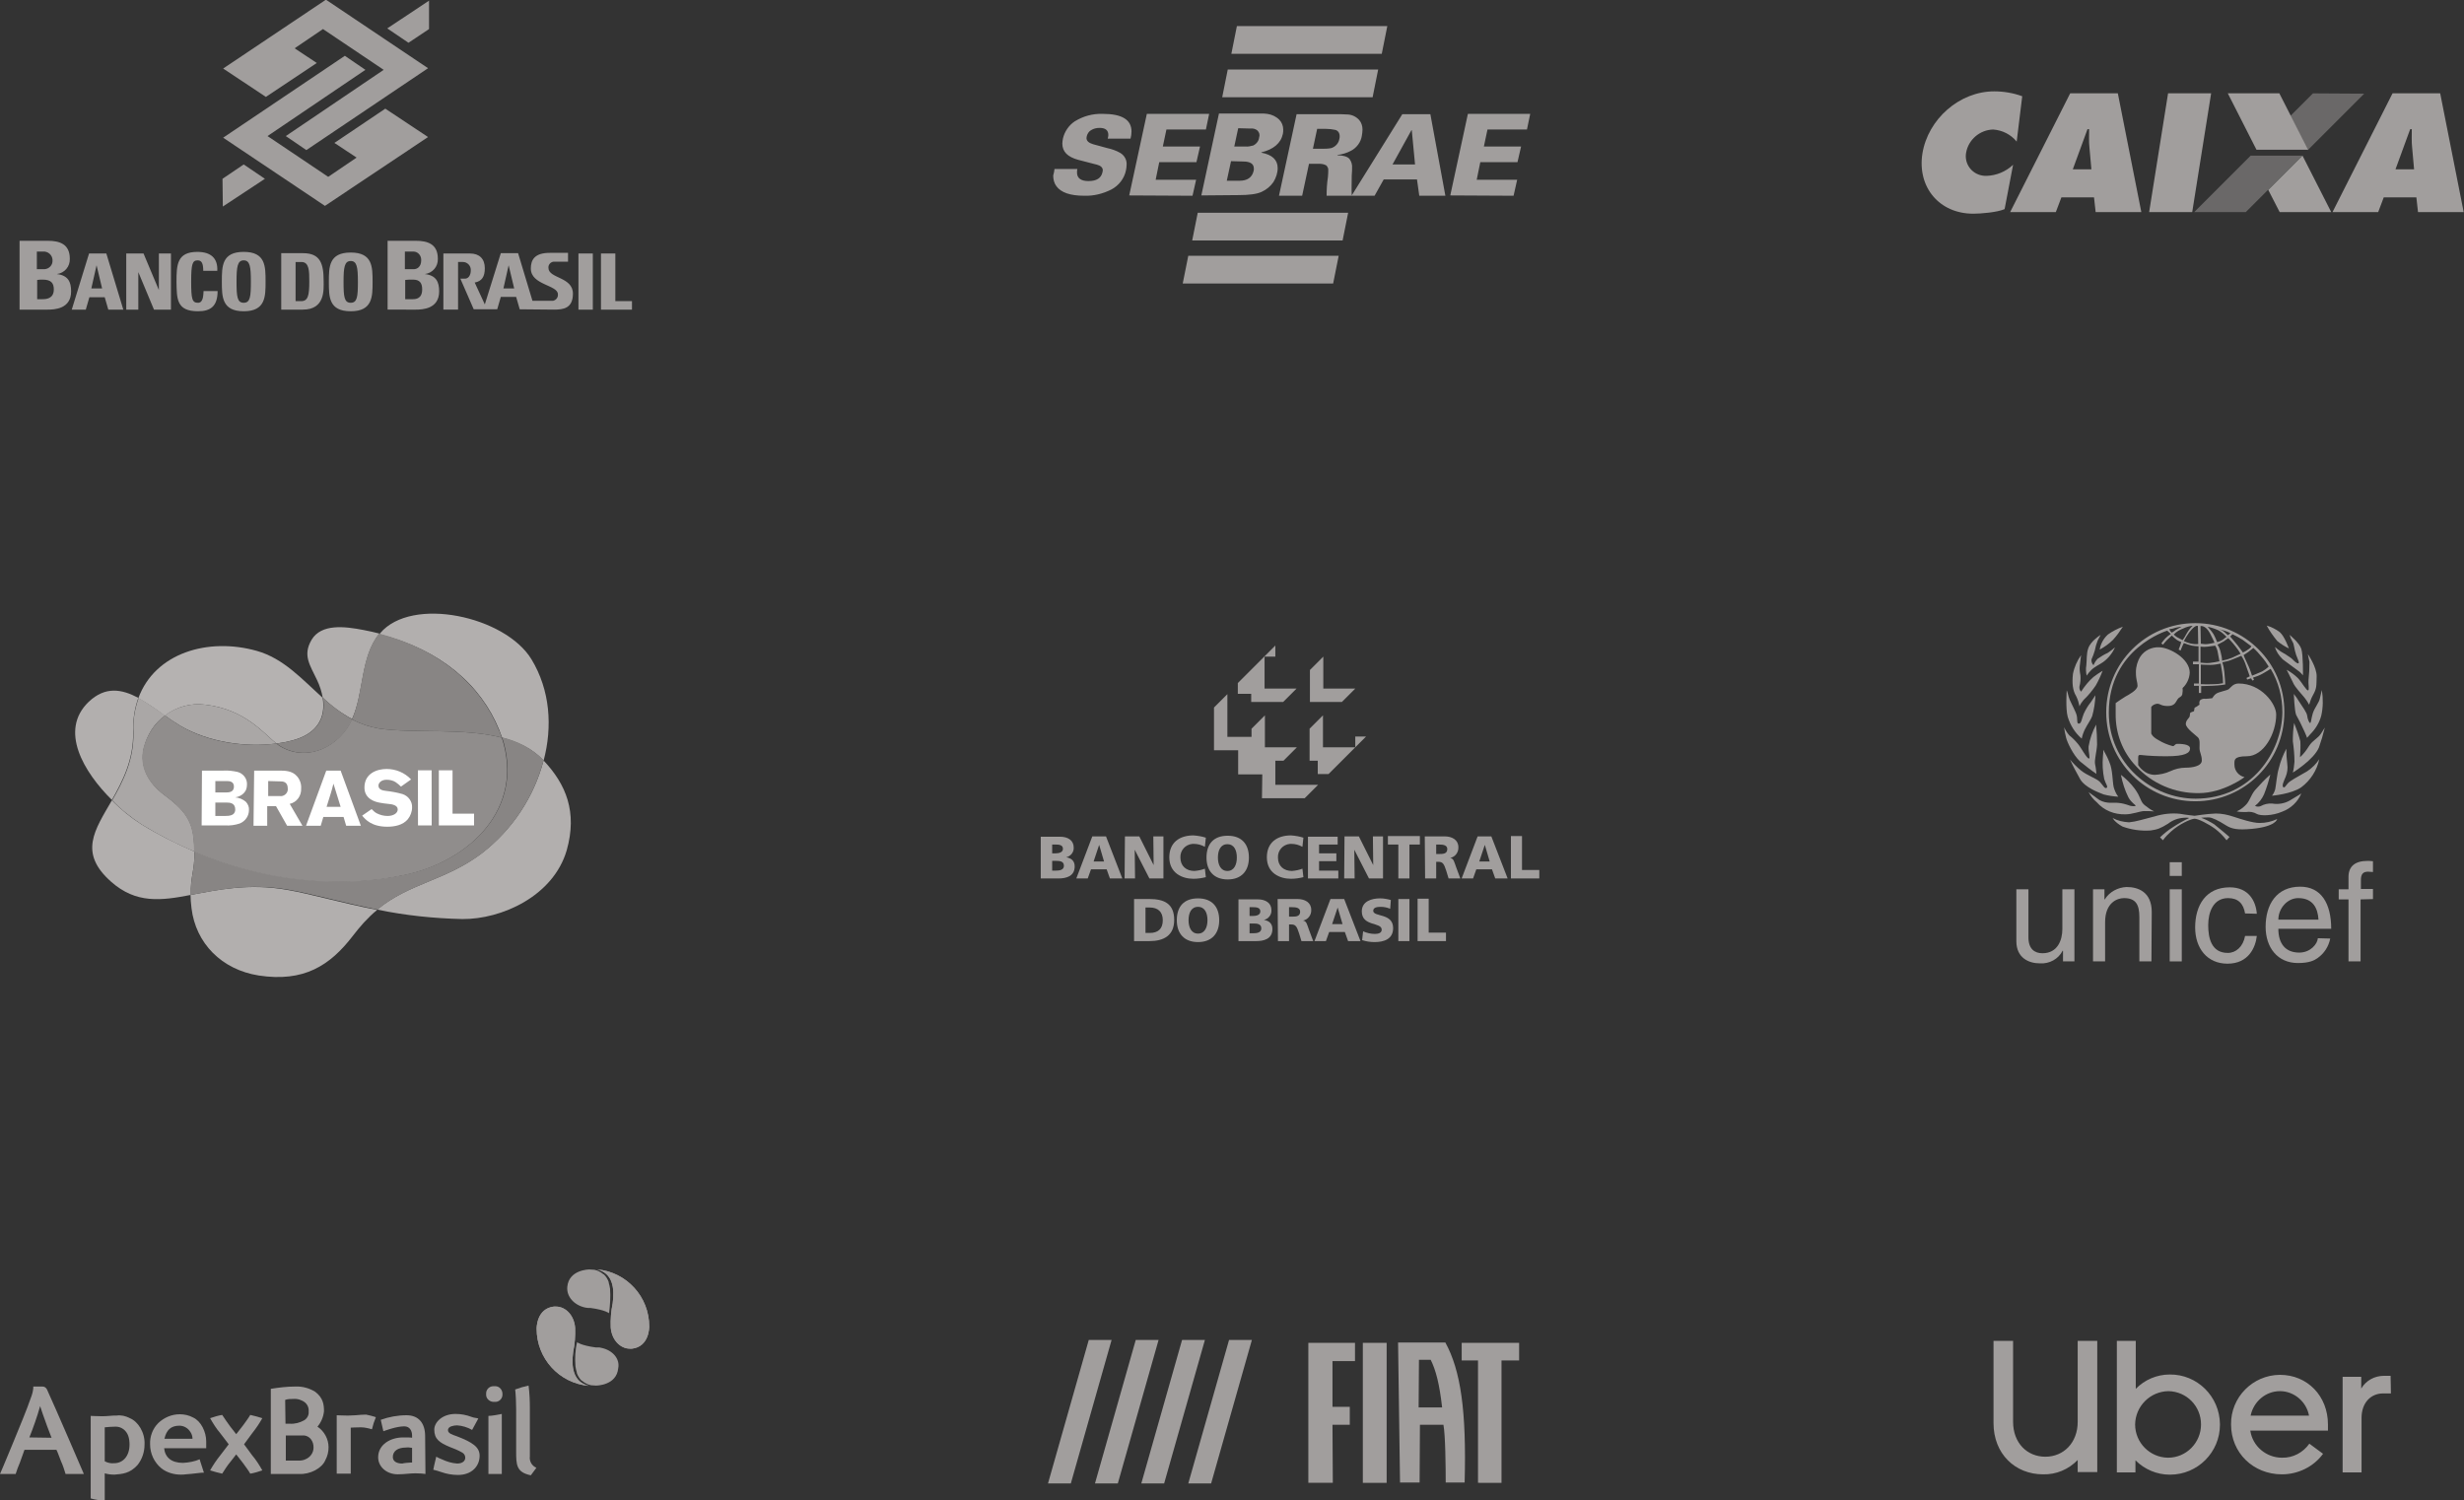 <?xml version="1.0" encoding="utf-8"?>
<!-- Generator: Adobe Illustrator 26.3.1, SVG Export Plug-In . SVG Version: 6.00 Build 0)  -->
<svg version="1.1" xmlns="http://www.w3.org/2000/svg" xmlns:xlink="http://www.w3.org/1999/xlink" x="0px" y="0px"
	 viewBox="0 0 755.2 459.8" style="enable-background:new 0 0 755.2 459.8;" xml:space="preserve">
<rect x="0" y="0" width="755.2" height="459.8" fill="#333333" stroke="none"/>
<style type="text/css">
	.st0{fill-rule:evenodd;clip-rule:evenodd;fill:#A19E9D;}
	.st1{opacity:0.5;}
	.st2{fill:#A19E9D;}
	.st3{clip-path:url(#SVGID_00000013164745305791211080000008260280398820415403_);}
	.st4{clip-path:url(#SVGID_00000049188933210673060400000007029423994485578686_);}
	.st5{fill:#B2AFAE;}
	.st6{fill:#888584;}
	.st7{fill:#B5B2B1;}
	.st8{fill:#AAA7A6;}
	.st9{fill:#908D8C;}
	.st10{fill:#FFFFFF;}
	.st11{fill:#A19E9D;stroke:#000000;stroke-width:0.817;}
	.st12{display:none;}
	.st13{display:inline;}
	.st14{fill:#ABA6A7;}
	.st15{fill:#CAC8C8;}
	.st16{fill:#DAD9DA;}
</style>
<g id="Layer_1">
	<g id="Group_774" transform="translate(-819.005 755.704)">
		<path id="path72" class="st0" d="M830.3-673.2v-5.4h1.9c1.5-0.1,2.8,1,2.9,2.5c0,0.1,0,0.1,0,0.2c0.1,1.4-1,2.6-2.4,2.7
			c-0.1,0-0.2,0-0.3,0h-1.8H830.3L830.3-673.2z M831.4-670h0.7c2.6,0,3.4,1.1,3.4,3c0,2.9-2.4,3-3.5,3h-1.6v-5.9L831.4-670z
			 M861.4-660.8v-11.5l4.8,11.5h5.2V-678h-3.7v11.2L863-678h-5.3v17.2H861.4z M879.7-660.3c3.8,0,6-1.5,6-6.2h-4.3
			c-0.1,1.4-0.1,3.6-1.7,3.6c-1.8,0-2.1-1.1-2.1-6.5c0-5.5,0.4-6.5,2-6.5c1.2,0,1.7,0.9,1.7,3.2h4.3c0.2-3.8-1.9-5.8-6.1-5.8
			c-6.2,0-6.4,3.9-6.4,9.1C873.2-664.2,873-660.3,879.7-660.3L879.7-660.3z M845.3-660.8l1.1-3.8h4.7l1.1,3.8h4.6l-5.2-17.2h-5.3
			l-5.3,17.2H845.3z M850.3-667.3H847l1.6-7.1L850.3-667.3z M893.7-662.9c-2,0-2.2-1.9-2.2-6.5s0.3-6.5,2.2-6.5s2.2,1.9,2.2,6.5
			S895.7-662.9,893.7-662.9L893.7-662.9z M893.7-660.3c6.7,0,6.7-4.5,6.7-9.1c0-4.7,0-9.1-6.7-9.1s-6.7,4.4-6.7,9.1
			C887-664.8,887-660.3,893.7-660.3L893.7-660.3z M1000.7-660.8V-678h-4.4v17.2H1000.7z M1012.7-660.8v-2.6h-5.1V-678h-4.4v17.2
			H1012.7z M946.4-660.8c2.1,0,7.2-0.2,7.2-5.6c0-2.9-0.9-4.9-4.4-5.3c2.4-0.3,4.1-2.3,4-4.7c0-4.5-3.1-5.5-6.8-5.5h-8.6v21.1H946.4
			z M943.1-673.2v-5.4h2.6c1.4,0,2.4,1.2,2.4,2.5c0,0.1,0,0.1,0,0.2c0,2-1.3,2.7-2.2,2.7h-1.5H943.1L943.1-673.2z M944.5-670h1.1
			c2.1,0,2.8,1.1,2.8,3c0,2.9-2,3-2.9,3h-2.3v-5.9L944.5-670z M909.6-675.4h1.8c2.4,0,2.4,2.8,2.4,6c0,4.3-0.4,6-2.5,6h-1.7V-675.4z
			 M905.2-660.8h6.6c6.9,0,6.4-6.1,6.4-8.7c0-5.4-1-8.6-6.3-8.6h-6.7V-660.8z M926.5-662.9c-2,0-2.2-1.9-2.2-6.4s0.3-6.4,2.2-6.4
			s2.2,1.9,2.2,6.4S928.5-662.9,926.5-662.9L926.5-662.9z M926.5-660.3c6.7,0,6.7-4.5,6.7-9c0-4.6,0-9-6.7-9s-6.7,4.4-6.7,9
			S919.8-660.3,926.5-660.3L926.5-660.3z M976.6-667.3h-3.3l1.6-7.1L976.6-667.3z M988.8-660.8c2.9,0,5.8-0.4,5.8-4.9
			c0-5.2-7.5-4.6-7.5-7.9c-0.1-0.9,0.6-1.8,1.6-1.9c0.1,0,0.2,0,0.4,0h4v-2.7h-5.6c-4.6,0-5.8,2.1-5.8,4.8c0,5.1,8.3,5,8.3,7.9
			c0.1,1-0.6,1.8-1.5,2c-0.1,0-0.2,0-0.4,0h-5.9l-4.4-14.6h-5.3l-4.9,15.7l-3.1-6.7c2.2-0.4,3.1-1.8,3.1-4.4c0-2.9-1.7-4.5-4.5-4.5
			h-8.2v17.2h4.5v-14.6h1.5c1.3,0,2.4,1.1,2.4,2.4c0,0.1,0,0.2,0,0.2c0,1.4-0.7,2.6-1.9,2.5h-1.3l4.1,9.4h7.2l1.1-3.8h4.7l1.1,3.8
			L988.8-660.8L988.8-660.8z M833.6-660.8c2.1,0,7.2-0.2,7.2-5.6c0-2.9-0.9-4.9-4.4-5.3c2.4-0.3,4.1-2.3,4-4.7
			c0-4.5-3.1-5.5-6.8-5.5H825v21.1H833.6z"/>
		<path id="path74" class="st0" d="M937.7-747l6.5,4.4l6.3-4.2v-8.7L937.7-747L937.7-747z M900.2-700.9l-6.5-4.4l-6.5,4.4l0.1,8.5
			L900.2-700.9z M924.7-738.6l6.3,4.3L901-714l18.6,12.5l8.7-5.9l-6.8-4.5l15.6-10.5l13.1,8.7l-31.6,21.1l-31.2-20.9L924.7-738.6z
			 M912.9-709.7l-6.3-4.3l30-20.3L918-746.8l-8.7,5.9l6.8,4.5L900.5-726l-13.1-8.7l31.5-21.1l31.3,21L912.9-709.7z"/>
	</g>
	<path id="Path_744" class="st0" d="M403.7,39.5l-1.3,6.1h2.6c1,0,2,0,3-0.2c1.3-0.4,2.3-1.5,2.5-2.8c0.1-0.3,0.1-0.6,0.1-0.9
		c0-0.9-0.5-1.7-1.4-1.9s-1.9-0.3-2.8-0.3L403.7,39.5z M426.8,50.4h6.9l-1-10.5h-0.1L426.8,50.4z M377.3,49.4l-1.3,6h3.9
		c2.4,0,3.8-1,4.3-2.9c0.1-0.3,0.1-0.6,0.1-0.8c0-1.5-1.1-2.2-3.3-2.2L377.3,49.4L377.3,49.4z M379.5,39.3l-1.2,5.6h3.3
		c0.9,0.1,1.7-0.1,2.5-0.3c1-0.5,1.7-1.4,1.8-2.4c0.3-0.8,0.1-1.6-0.5-2.2c-0.6-0.5-1.4-0.7-2.1-0.6L379.5,39.3z M368.2,59.9
		l5.4-25.1h13.7c0.4,0,0.8,0.1,1.1,0.1c1.4,0.2,2.7,0.8,3.7,1.8c0.8,0.8,1.2,1.9,1.2,3c0,0.4,0,0.9-0.1,1.3
		c-0.6,2.9-2.9,4.8-6.6,5.7v0.1c3.3,0.6,5,2.2,5,4.7c0,1.5-0.5,3-1.3,4.3c-0.9,1.3-2.1,2.3-3.6,3s-3.9,1-7.1,1L368.2,59.9z
		 M323.2,51.8h7c-0.1,0.4-0.1,0.7-0.1,1.1c0,1.7,1.2,2.6,3.5,2.6c2.5,0,3.9-0.9,4.3-2.7c0-0.2,0.1-0.4,0.1-0.6
		c0-0.8-0.6-1.4-1.7-1.7l-5.8-1.5c-3.3-0.9-4.9-2.5-4.9-5c0-0.5,0.1-1,0.2-1.6c0.5-2.1,1.8-4,3.6-5.2c2.6-1.6,5.5-2.4,8.6-2.3
		c5.9,0,8.8,1.8,8.8,5.4c0,0.7-0.1,1.5-0.3,2.2h-7c0.1-0.4,0.2-0.7,0.2-1.1c0-1.5-0.9-2.2-2.7-2.2c-0.9,0-1.8,0.2-2.6,0.7
		c-0.7,0.4-1.1,1.1-1.3,1.8c0,0.2-0.1,0.4-0.1,0.6c0,0.9,0.7,1.5,2,1.9l4.4,1.2c1.4,0.3,2.8,0.8,4,1.5c1.3,0.8,2,2.2,1.9,3.6
		c0,0.6-0.1,1.2-0.2,1.7c-0.5,2.5-2.2,4.7-4.5,5.9c-2.6,1.3-5.4,2-8.3,1.9c-4.3,0-7.1-1-8.5-2.9c-0.7-0.9-1-2.1-1-3.3
		C323,53.2,323.1,52.5,323.2,51.8L323.2,51.8z M346.1,59.9l5.4-25h19.1l-1,4.8h-12.1l-1.1,5.2h11.4l-1.1,4.8h-11.4l-1.1,5.4h12.4
		l-1.1,4.9L346.1,59.9z M444.5,59.9l5.4-25H469l-1,4.8h-12.1l-1.1,5.2h11.4l-1.1,4.8h-11.4l-1.1,5.4H465l-1.1,4.9L444.5,59.9z
		 M377.4,16.5h46.1l1.7-8.5h-46.1L377.4,16.5z M374.6,29.8h46.1l1.7-8.5h-46.1L374.6,29.8z M365.4,73.7h46.1l1.7-8.5h-46.1
		L365.4,73.7z M362.5,86.9h46.1l1.7-8.5h-46.1L362.5,86.9z M414.3,59.9L429.8,35h8.6l4.6,25h-8l-0.7-5h-10.2l-2.8,5h-14.7
		c0-1.9,0.1-3.8,0.4-5.7c0.1-1,0.1-1.7,0.1-2c0.1-0.6-0.2-1.2-0.6-1.6c-0.7-0.4-1.5-0.5-2.3-0.5h-3l-2.1,9.8H392l5.4-25h11.8
		c1.3,0,2.7,0,4,0.1s2.5,0.7,3.4,1.7c0.7,0.8,1,1.9,1,2.9c0,0.6-0.1,1.3-0.2,1.9c-0.3,2-1.6,3.7-3.3,4.6c-1.3,0.7-2.7,1.1-4.2,1.3
		v0.1c1.8,0,3.1,0.4,3.7,1.1c0.6,0.8,0.9,1.8,0.8,2.8c0,0.4,0,1.2-0.1,2.3C414.3,55.8,414.2,57.9,414.3,59.9L414.3,59.9z"/>
	<g id="Group_779" transform="translate(121.719 -58.497)">
		<g id="Group_778" transform="translate(1067.12 1859.057)">
			<g id="Group_775" transform="translate(224.669 319.056)" class="st1">
				<path id="Path_745" class="st0" d="M-741-2054.6h15.8l17.3-17.3h-15.8L-741-2054.6z"/>
				<path id="Path_746" class="st0" d="M-704.6-2091l-6.9,6.9l5.3,10.5l17.3-17.3L-704.6-2091L-704.6-2091z"/>
			</g>
			<g id="Group_777" transform="translate(141.162 318.44)">
				<path id="Path_747" class="st0" d="M-665.5-2090.4h13.2l-5.8,36.4h-13.2L-665.5-2090.4L-665.5-2090.4z"/>
				<path id="Path_748" class="st0" d="M-699.9-2054h-14l18.4-36.4h14.6l7.2,36.4h-14l-0.5-4.5h-10L-699.9-2054L-699.9-2054z
					 M-689-2067.1l-0.6-6.7l0,0c-0.2-1.6-0.1-3.9-0.1-5.6h-0.5l-4.5,12.3H-689L-689-2067.1z"/>
				<path id="Path_749" class="st0" d="M-647.2-2090.4h15.8l8.8,17.3h-15.8L-647.2-2090.4z"/>
				<path id="Path_750" class="st0" d="M-601.1-2054h-14l18.4-36.4h14.6l7.2,36.4h-14l-0.5-4.5h-10L-601.1-2054L-601.1-2054z
					 M-590.1-2067.1l-0.6-6.7l0,0c-0.2-1.6-0.1-3.9-0.1-5.6h-0.5l-4.5,12.3H-590.1L-590.1-2067.1z"/>
				<g id="Group_776" transform="translate(0 0)">
					<path id="Path_751" class="st0" d="M-711.9-2075.6c-1.8-2.2-4.4-3.5-7.2-3.7c-4.1,0.1-7.6,3.1-8.3,7.1c-0.6,3.3,1.6,6.4,4.9,7
						c0.5,0.1,0.9,0.1,1.4,0.1c3-0.1,5.9-1.3,8.1-3.4l0,0l-2.6,13.6l0,0c-2.3,1-7.3,1.4-9.6,1.4c-10.4,0-17.2-8.1-15.6-18.4
						c1.7-10.6,11.4-19.1,22-19.1c2.9,0,5.9,0.5,8.6,1.5l0,0L-711.9-2075.6z"/>
				</g>
				<path id="Path_752" class="st0" d="M-634.8-2060.8l10.5-10.5l8.8,17.3h-15.8L-634.8-2060.8z"/>
			</g>
		</g>
	</g>
	<g id="Group_786" transform="translate(741 2765.204)">
		<g id="Group_784" transform="translate(164.475 -285.204)">
			<path id="Path_753" class="st2" d="M-735.7-2079.5c-5.3,0.6-5.3,6.5-5.3,6.8l0,0c0,9.1,6.9,16.7,16,17.5
				c-4.9-1.2-5.4-5.8-4.8-10.4c0.5-2.4,0.7-4.9,0.6-7.4c-0.3-3.8-2.9-6.5-5.9-6.5C-735.3-2079.5-735.5-2079.5-735.7-2079.5"/>
			<g id="Group_781" transform="translate(0 11.456)">
				<g>
					<g>
						<defs>
							<path id="SVGID_1_" d="M-735.7-2091c-5.3,0.6-5.3,6.5-5.3,6.8l0,0c0,9.1,6.9,16.7,16,17.5c-4.9-1.2-5.4-5.8-4.8-10.4
								c0.5-2.4,0.7-4.9,0.6-7.4c-0.3-3.8-2.9-6.5-5.9-6.5C-735.3-2091-735.5-2091-735.7-2091"/>
						</defs>
						<clipPath id="SVGID_00000099659476054157368130000017365436623265396384_">
							<use xlink:href="#SVGID_1_"  style="overflow:visible;"/>
						</clipPath>
						<g id="Group_780" style="clip-path:url(#SVGID_00000099659476054157368130000017365436623265396384_);">
							<rect id="Rectangle_144" x="-741" y="-2091" class="st2" width="16" height="24.3"/>
						</g>
					</g>
				</g>
			</g>
			<path id="Path_755" class="st2" d="M-721.3-2066.9L-721.3-2066.9L-721.3-2066.9c-0.3-0.1-0.6-0.1-0.9-0.1c-0.2,0-0.4,0-0.7,0
				c-4.5-0.6-5.7-1.6-5.7-1.6c-0.6,2.4-0.7,5-0.5,7.4c0.1,0.6,0.2,1.2,0.4,1.8v0.1v0.1c0.3,0.9,0.8,1.7,1.5,2.4h0.1l0,0l0,0
				c0.8,0.7,1.8,1.2,2.8,1.4l0,0c0.5,0,1,0.1,1.5,0.1c0.3,0,6.3-0.1,6.8-5.3C-715.4-2063.5-717.7-2066.2-721.3-2066.9"/>
			<path id="Path_756" class="st2" d="M-711.8-2066.6c5.3-0.6,5.3-6.5,5.3-6.8l0,0c0-9.1-6.9-16.7-16-17.5c4.9,1.2,5.4,5.8,4.8,10.4
				c-0.5,2.4-0.7,4.9-0.6,7.4c0.3,3.8,2.9,6.5,5.9,6.5C-712.2-2066.6-712-2066.6-711.8-2066.6"/>
			<g id="Group_783" transform="translate(18.519 0.065)">
				<g>
					<g>
						<defs>
							<path id="SVGID_00000179610138170541942820000017924208661254953899_" d="M-730.3-2066.7c5.3-0.6,5.3-6.5,5.3-6.8l0,0
								c0-9.1-6.9-16.7-16-17.5c4.9,1.2,5.4,5.8,4.8,10.4c-0.5,2.4-0.7,4.9-0.6,7.4c0.3,3.8,2.9,6.5,5.9,6.5
								C-730.7-2066.7-730.5-2066.7-730.3-2066.7"/>
						</defs>
						<clipPath id="SVGID_00000079450284600269210590000003579706013660773307_">
							<use xlink:href="#SVGID_00000179610138170541942820000017924208661254953899_"  style="overflow:visible;"/>
						</clipPath>
						<g id="Group_782" style="clip-path:url(#SVGID_00000079450284600269210590000003579706013660773307_);">
							<rect id="Rectangle_145" x="-741" y="-2091" class="st2" width="16" height="24.3"/>
						</g>
					</g>
				</g>
			</g>
			<path id="Path_758" class="st2" d="M-718.5-2085c-0.1-0.6-0.2-1.2-0.4-1.8v-0.1v-0.1c-0.3-0.9-0.8-1.7-1.5-2.4h-0.1l0,0l0,0
				c-0.8-0.7-1.8-1.2-2.8-1.4l0,0c-0.5,0-1-0.1-1.5-0.1c-0.3,0-6.3,0.1-6.8,5.3c-0.3,3,2.1,5.7,5.6,6.4l0,0l0,0
				c0.3,0,0.6,0.1,0.8,0.1s0.4,0,0.7,0c4.5,0.6,5.7,1.6,5.7,1.6C-718.5-2080-718.3-2082.5-718.5-2085"/>
		</g>
		<g id="Group_785" transform="translate(0 -249.416)">
			<path id="Path_759" class="st2" d="M-720.9-2064c-0.4-1.3-0.8-2.6-1.4-3.9c-0.6-1.4-0.8-2.3-1.4-3.5h-9.8l-1.4,3.9
				c-0.5,1.1-0.9,2.3-1.3,3.5h-4.8l0.9-2.1c1.1-2.7,2-4.7,3-7.2c2.1-5.1,4.5-10.9,5.5-13.9c0.4-1,0.7-2,0.8-3.1c0-0.2,0-0.3,0-0.5
				h2.8c0.6,0,1.1,0.3,1.4,0.9c1.1,2.4,4.1,9.2,6.6,15l4.7,10.9L-720.9-2064 M-725.2-2075.1l-1.3-3.4l-1.4-3.9l-0.8-2.4
				c-0.9,3.2-2.1,6.6-3.3,9.6L-725.2-2075.1z"/>
			<path id="Path_760" class="st2" d="M-701.2-2081.1c2.5,1,4.7,4.4,4.5,8.1c0,2.2-0.7,4.4-2.1,6.2c-2.4,2.7-4.8,2.8-7.1,3
				c-1,0-2-0.1-3-0.4v8.4c-1.5-0.1-2.9-0.3-4.3-0.7v-25.3c0.6,0,1.6,0.1,3.2,0.1c0.8,0,1.7,0,2.5-0.1c0.7-0.1,1.5-0.1,2.2-0.1
				C-703.9-2082.1-702.5-2081.8-701.2-2081.1 M-708.9-2078.3v10.4c0.9,0.5,1.9,0.7,2.9,0.6c2.7,0,4.7-2.2,4.7-5.7
				c0-0.9-0.1-1.9-0.4-2.7c-0.6-1.7-2.2-2.9-4-2.8C-706.7-2078.5-707.8-2078.4-708.9-2078.3L-708.9-2078.3z"/>
			<path id="Path_761" class="st2" d="M-643.7-2078.5c2.1,1.4,3.4,3.8,3.4,6.3c0,1.4-0.3,2.7-1,4c-1,2.4-4.6,4.4-8.1,4.2h-8.6v-26.1
				c2.5-0.4,5-0.7,7.5-0.7c2.2-0.1,4.3,0.5,6.1,1.6c2.5,1.9,2.7,4,2.7,6C-641.9-2081.4-642.6-2079.8-643.7-2078.5 M-653.5-2079.4
				h1.3c1.6,0.1,3.1-0.3,4.5-1.1c0.9-0.6,1.4-1.6,1.3-2.6c0.1-1.1-0.3-2.1-1.1-2.8c-1-0.8-2.3-1.2-3.6-1.1c-0.8,0-1.7,0-2.5,0.3
				L-653.5-2079.4z M-649.4-2068.1c0.7,0,1.4-0.1,2-0.4c1.5-0.6,2.5-2,2.5-3.6c0-0.9-0.2-1.7-0.7-2.4c-0.6-0.9-1.7-1.4-2.7-1.3
				c-1.1,0-2.3,0-3.4,0h-1.7v7.7H-649.4z"/>
			<path id="Path_762" class="st2" d="M-625.8-2081.4c-0.5,1.2-0.9,2.4-1.2,3.7c-1.1-0.3-2.2-0.6-3.4-0.6c-1.7,0-2.7,0.1-3.1,0.1
				v14.1h-4.3v-17.9c0.6,0,1.7,0.1,3.4,0.1c0.9,0,1.7-0.1,2.4-0.1c1.1-0.1,2.1-0.2,3.2-0.2C-627.7-2082-626.7-2081.7-625.8-2081.4"
				/>
			<path id="Path_763" class="st2" d="M-610.6-2064c-0.6-0.1-1.6-0.2-3.1-0.2c-1.7,0-3.3,0.3-5.4,0.3c-3.5,0-6-2.4-6-5.2
				c0-4,3.9-6.1,7.6-6.1c1.5,0,2.5,0,2.8,0.1v-0.7c0-1.4-0.7-2.8-2.4-2.8c-0.6,0-1.3,0.1-1.9,0.2c-0.6,0.1-1.4,0.3-2.4,0.6
				c-0.9,0.3-1.6,0.5-2.1,0.7l-0.8-3.5c2.5-0.9,5.2-1.4,7.9-1.4c3.6,0,5.7,2.3,5.7,6.4L-610.6-2064 M-615.2-2067.5h0.5
				c0-0.3,0-0.6,0-1v-3.5c-0.6-0.1-1.3-0.2-1.9-0.1c-2.5,0-4,1.1-4,2.9c0,1.4,1.3,2,2.9,2C-617-2067.4-616.2-2067.4-615.2-2067.5
				L-615.2-2067.5z"/>
			<path id="Path_764" class="st2" d="M-679.6-2067.8l-0.2-0.7c-1.6,0.7-3.4,1-5.1,1.1c-3.6,0-5.5-1.7-5.8-4.5h12.9v-2.1
				c0-2.9-1.6-6.2-4-7.3c-1.3-0.7-2.7-1-4.1-1c-2.5,0-4.8,1-6.6,2.7c-1.7,1.7-2.6,4.1-2.5,6.5c0,2.9,1.3,5.6,3.5,7.4
				c1.7,1.3,3.8,1.9,5.9,1.9c0.6,0,1.1,0,1.6-0.1c2-0.1,5-0.6,5.5-0.5L-679.6-2067.8 M-686-2078.8c1.4,0,2.7,0.8,3.4,2
				c0.4,0.6,0.6,1.3,0.6,2h-8.6C-690-2077.4-688.7-2078.8-686-2078.8L-686-2078.8z"/>
			<path id="Path_765" class="st2" d="M-594.4-2081l-1.9,3.5c-1.4-0.8-3-1.3-4.6-1.4c-0.6,0-1.2,0.1-1.8,0.3c-0.5,0.2-1,0.5-1,1.2
				c0,1,1.5,1.4,2.6,1.8c5,1.9,7.1,3.4,7.1,6c0,3.3-2.5,5.9-6.6,5.9c-1.8,0-3.5-0.3-5.2-0.9c-0.8-0.3-1.6-0.5-2.4-0.7
				c0.1-0.5,0.4-2,0.9-4c0.6,0.3,1.1,0.6,1.7,0.8c1.5,0.7,3.1,1.2,4.7,1.3c1.8,0,2.5-0.9,2.5-1.8c0-0.7-0.4-1.3-1-1.6
				c-1.2-0.7-2.5-1.2-3.8-1.7c-3.1-1.3-4.7-2.4-4.7-5.3c0-2.2,2.4-4.8,6.5-4.8c1.7,0,3.3,0.3,4.9,0.9
				C-595.8-2081.2-595-2081.2-594.4-2081"/>
			<path id="Path_766" class="st2" d="M-589.5-2086.1c-1.2,0.1-2.4-0.8-2.5-2c0-0.1,0-0.2,0-0.4c-0.1-1.3,0.9-2.4,2.2-2.4
				c0.1,0,0.3,0,0.4,0c1.3-0.1,2.3,0.9,2.4,2.2c0,0.1,0,0.1,0,0.2c0.1,1.2-0.8,2.3-2,2.4C-589.1-2086.1-589.3-2086.1-589.5-2086.1
				 M-591.3-2064v-17.8c0.6,0,1.3-0.1,1.9-0.2l2.2-0.4v18.4H-591.3z"/>
			<path id="Path_767" class="st2" d="M-578.6-2069.4c-0.2,1.5,0.6,2.9,2,3.5l-1.7,2.3c-4.5-0.9-4.5-3.3-4.5-7.4v-12.8
				c0-1.9-0.1-4.4-0.3-6.1c1.3-0.5,2.7-0.9,4.1-1.2c0.3,2.3,0.4,4.6,0.4,6.9V-2069.4"/>
			<path id="Path_768" class="st2" d="M-666.2-2073.1l2.5-3.4c1.2-1.5,2.2-3,3.1-4.6c-1.2-0.4-2.4-0.7-3.7-1
				c-0.5,0.9-1.4,2.1-2.2,3.2l-2.1,2.7l-1.8-2.3l0,0c-0.9-1.2-1.7-2.4-2.5-3.6c-1.3,0.2-2.5,0.6-3.7,1c0.9,1.6,1.9,3.2,3.1,4.6
				l2.6,3.4l-2.6,3.4c-1.2,1.5-2.2,3-3.1,4.6c1.2,0.4,2.4,0.7,3.7,1c0.8-1.3,1.6-2.5,2.5-3.6l0,0l1.8-2.3l2.1,2.7
				c0.8,1.1,1.7,2.3,2.2,3.2c1.3-0.2,2.5-0.6,3.7-1c-0.9-1.6-1.9-3.2-3.1-4.6L-666.2-2073.1"/>
		</g>
	</g>
	<path id="Path_769" class="st5" d="M153,223.7c0.3,0.8,0.6,1.6,0.9,2.4c4.9,1.3,9.3,3.4,12.6,6.9c0,0,0.1,0.1,0.1,0.2
		c2.8-10.5,2-21.7-3.7-31.1c-8-13.2-36.7-19.5-46.4-8c-0.1,0.1-0.1,0.2-0.2,0.3C135,199.1,147.4,209.9,153,223.7"/>
	<path id="Path_770" class="st5" d="M58.4,274.3c0,1.2,0.1,2.5,0.3,4.1c1.3,10.7,9.2,18.8,20.6,20.6c13.8,2.1,21.8-3,28.8-12.1
		c1.1-1.4,2.2-2.8,3.4-4.1c1.3-1.4,2.6-2.7,4.1-3.9c-10.9-2.1-20.4-4.9-27.3-6.1C76.2,270.6,66.6,272.8,58.4,274.3"/>
	<path id="Path_771" class="st5" d="M40.8,224.4c-0.1-3.6,0.4-7.1,1.6-10.5c-5.1-2.7-10.1-3.6-15.2,1.2c-9.2,8.8-1.5,21.6,7.1,30.1
		C37.5,239.5,41,232.9,40.8,224.4"/>
	<path id="Path_772" class="st5" d="M116.3,194.2c-1.6-0.4-3.2-0.8-4.9-1.1c-5.7-1.1-12.9-2-15.9,3c-2.8,4.8-0.5,7.7,1.7,12.4
		c0.8,1.7,1.4,3.5,1.7,5.3c2.7,2.6,5.7,4.8,9,6.6C111.6,212.4,110.4,201.4,116.3,194.2"/>
	<path id="Path_773" class="st6" d="M116.1,223.3c10.8,1.6,25.8-0.3,37.7,2.8c-0.3-0.8-0.5-1.6-0.9-2.4c-5.6-13.8-18-24.6-36.7-29.5
		c-5.8,7.1-4.7,18.2-8.3,26.3C110.5,221.9,113.3,222.8,116.1,223.3"/>
	<path id="Path_774" class="st7" d="M63,216c11.9,1.4,17.7,8.6,21.7,11.9c1.6-0.2,3.2-0.5,4.7-0.9c7.8-2,10.5-7,9.5-13.1
		c-6.3-5.7-12-12.1-20.2-14.4c-14.9-4.2-31.2,0.6-36.3,14.5c2.8,1.6,5.5,3.4,8.1,5.4C54.1,216.6,58.6,215.4,63,216"/>
	<path id="Path_775" class="st5" d="M166.6,233.1c-3,11.3-9.6,21.2-18.9,28.4c-11.2,8.5-22.2,9.1-32.1,17.3
		c8.6,1.8,17.4,2.7,26.1,2.9c12,0.1,27.9-7,32-21.1C177,248.9,173.5,240.4,166.6,233.1"/>
	<path id="Path_776" class="st5" d="M59.6,261c-5.6-2.4-11-5.1-16.2-8.3c-3.3-2.1-6.4-4.6-9.1-7.4c-5.3,9.2-10.3,16.1-0.2,25
		c7.6,6.7,15.2,5.8,24.4,4C58.3,268.7,59.7,266.9,59.6,261"/>
	<path id="Path_777" class="st8" d="M84.7,227.9c-4-3.3-9.8-10.5-21.7-11.9c-4.4-0.6-8.9,0.6-12.5,3.3c1.7,1.2,3.3,2.3,5,3.3
		C63.7,227.3,74.9,229.2,84.7,227.9"/>
	<path id="Path_778" class="st6" d="M166.6,233.1c0-0.1-0.1-0.1-0.1-0.2c-3.4-3.5-7.7-5.7-12.6-6.9c7.1,21.7-9.9,37.9-29.8,42.1
		c-21,4.4-44,1.5-64.5-7.1c0.1,5.9-1.3,7.7-1.1,13.3c8.2-1.5,17.8-3.7,29.9-1.6c6.9,1.2,16.4,3.9,27.3,6.1
		c9.9-8.2,20.9-8.8,32.1-17.3C157,254.4,163.6,244.4,166.6,233.1"/>
	<path id="Path_779" class="st8" d="M43.4,252.7c5.2,3.2,10.6,6,16.2,8.3c0-1.1-0.1-2.3-0.2-3.8c-0.6-5.9-2.9-9-9.1-13.6
		c-4.7-3.5-7.6-8.6-6.2-14.4c1-4,3.2-7.5,6.5-9.9c-2.6-1.9-5.3-3.7-8.1-5.4c-1.2,3.4-1.8,6.9-1.6,10.5c0.2,8.5-3.2,15.1-6.5,20.9
		C37,248.1,40.1,250.5,43.4,252.7"/>
	<path id="Path_780" class="st6" d="M89.5,227c-1.6,0.4-3.1,0.7-4.7,0.9c0.5,0.4,1,0.8,1.6,1.1c8.4,4.6,17.8-0.4,21.5-8.3
		c0-0.1,0.1-0.1,0.1-0.2c-3.3-1.8-6.3-4.1-9-6.6C100,219.9,97.3,225,89.5,227"/>
	<path id="Path_781" class="st9" d="M107.9,220.5c0,0.1,0,0.1-0.1,0.2c-3.7,7.9-13.1,12.9-21.5,8.3c-0.6-0.3-1.1-0.7-1.6-1.1
		c-9.9,1.3-21-0.5-29.2-5.3c-1.6-1-3.3-2.1-5-3.3c-3.2,2.5-5.5,6-6.5,9.9c-1.5,5.8,1.5,10.9,6.2,14.4c6.2,4.6,8.5,7.8,9.1,13.7
		c0.1,1.4,0.2,2.7,0.2,3.8c20.6,8.7,43.6,11.6,64.5,7.1c19.9-4.2,36.9-20.4,29.8-42.1c-11.9-3.1-26.9-1.2-37.7-2.8
		C113.3,222.8,110.5,221.9,107.9,220.5"/>
	<path id="Path_782" class="st10" d="M66,239.4v3.5h3.2c1,0,2.5-0.1,2.5-1.8c0-1.6-1.4-1.7-2.2-1.7H66z M66,246v4.1h2.9
		c1.4,0,3.2-0.1,3.2-2c0-2-1.7-2.1-2.5-2.1H66z M61.9,236.2h6.5c1.5-0.1,3,0.1,4.4,0.4c1.8,0.5,3,2.1,2.9,3.9c0,0.6-0.1,1.1-0.3,1.6
		c-0.6,1.3-1.9,2.1-3.3,2.3c1.2,0.1,2.4,0.6,3.3,1.4c0.6,0.7,1,1.6,0.9,2.5c0,1.8-1.1,3.4-2.8,4.1c-1.5,0.5-3,0.7-4.6,0.6h-7.1
		L61.9,236.2z"/>
	<path id="Path_783" class="st10" d="M82.2,239.4v4.6h3.5c1.2,0.2,2.4-0.7,2.5-1.9c0-0.1,0-0.3,0-0.4c0-2.2-1.6-2.2-2.4-2.2
		L82.2,239.4z M77.9,236.2h7.6c1.8,0,4,0,5.5,1.7c0.9,1,1.4,2.4,1.3,3.8c0.1,2.2-1.3,4.2-3.5,4.7l3.9,6.7H88l-3.4-6h-2.7v6h-4.2
		L77.9,236.2z"/>
	<path id="Path_784" class="st10" d="M102.2,240.2c-0.2,0.9-0.5,1.8-0.7,2.6c-0.4,1.3-1,3.3-1.4,4.5h4.3L102.2,240.2z M104.4,236.2
		l6.2,16.9h-4.5l-0.8-2.7h-6.2l-0.8,2.7h-4.5l6.2-16.9H104.4z"/>
	<path id="Path_785" class="st10" d="M113.9,248c0.5,0.5,1,1,1.6,1.3c1,0.5,2.1,0.8,3.3,0.8c1.7,0,3.1-0.8,3.1-2
		c0-1.3-1.7-1.6-2.9-1.7c-0.9-0.1-1.9-0.2-2.8-0.4c-1-0.2-4.5-1-4.5-4.6c0-4.4,3.9-5.7,6.8-5.7c2.8,0,5.5,1.1,7.5,3.2l-3.1,2.2
		c-0.5-0.5-1.1-1-1.7-1.4c-0.8-0.5-1.8-0.7-2.7-0.7c-1.7,0-2.5,1-2.5,1.8c0,1.3,1.4,1.5,2.2,1.6c1.7,0.2,3.5,0.5,5.2,1
		c1.8,0.6,3,2.3,2.9,4.1c0,1.3-0.5,2.6-1.3,3.6c-1.5,1.8-4,2.3-6.3,2.3c-4.8,0-6.7-2.2-7.7-3.4L113.9,248z"/>
	
		<rect id="Rectangle_146" x="128.1" y="236.1" transform="matrix(1 -1.588245e-03 1.588245e-03 1 -0.388 0.207)" class="st10" width="4.2" height="16.9"/>
	<path id="Path_786" class="st10" d="M134.5,236.1h4.2v13.3h6.6v3.6h-10.8V236.1z"/>
	<g id="Group_788" transform="translate(788.284 2099.559)">
		<path id="path124-9" class="st2" d="M-401.5-1854.9h13.1l4.1-4.1h-13.1v-7.4h2.5l4.1-4.1h-9.8v-9.8l-4.1,4.1v2.5h-7.4v-13.1
			l-4.1,4.1v13.1h7.4v7.4h7.4L-401.5-1854.9"/>
		<path id="path126-1" class="st2" d="M-386.8-1884.4v-9.8l4.1-4.1v9.8h9.8l-4.1,4.1H-386.8"/>
		<path id="path128-0" class="st2" d="M-397.4-1898.3h-3.3v9.8h9.8l-4.1,4.1h-9.8v-2.5h-4.1v-3.3l11.5-11.5V-1898.3"/>
		<path id="path130-4" class="st2" d="M-372.9-1870.5v-3.3h3.3l-11.5,11.5h-3.3v-4.1h-2.5v-9.8l4.1-4.1v9.8H-372.9"/>
		<path id="path84-0-0" class="st0" d="M-376.3-1830.3h3.2l-0.1-8.8l0,0l4.5,8.8h4.3v-12.9h-3.1l0.1,8.8l0,0l-4.4-8.8h-4.4
			L-376.3-1830.3"/>
		<path id="path86-0-2" class="st0" d="M-359.7-1830.3h3.4v-10.4h3.2v-2.6h-9.8v2.6h3.2L-359.7-1830.3"/>
		<path id="path88-6-4" class="st0" d="M-351.5-1830.3h3.4v-5.1h0.7c1.3,0,1.7,0.6,2.4,2.8l0.7,2.3h3.6l-1.3-3.5
			c-0.6-1.6-0.7-2.6-1.8-2.8l0,0c1.5-0.3,2.6-1.7,2.5-3.3c0-2.2-1.9-3.3-4.2-3.3h-6.1L-351.5-1830.3L-351.5-1830.3z M-348.1-1840.7
			h0.9c1.3,0,2.5,0.2,2.5,1.4c0,1.5-1.4,1.5-2.5,1.5h-0.9V-1840.7"/>
		<path id="path90-7-9" class="st0" d="M-458.4-1830.3h3.5l1-2.8h4.8l1,2.8h3.8l-5-12.9h-4.2L-458.4-1830.3z M-449.9-1835.5h-3.2
			l1.7-5.1l0,0L-449.9-1835.5"/>
		<path id="path92-0-2" class="st0" d="M-469.3-1830.3h5.4c2.3,0,5-0.6,5-3.7c0-1.6-0.9-2.5-2.6-2.8l0,0c1.4-0.3,2.4-1.6,2.3-3
			c0-2.2-1.8-3.3-4.2-3.3h-5.9L-469.3-1830.3z M-465.8-1835.7h1.1c1.2,0,2.5,0.1,2.5,1.5c0,1.3-1.3,1.5-2.6,1.5h-1V-1835.7z
			 M-465.8-1840.7h1c1.1,0,2.3,0.1,2.3,1.3c0,1.1-1.2,1.4-2.3,1.4h-1V-1840.7"/>
		<path id="path94-2-2" class="st0" d="M-443.6-1830.3h3.2l-0.1-8.8l0,0l4.5,8.8h4.3v-12.9h-3.1l0.1,8.8l0,0l-4.4-8.8h-4.4
			L-443.6-1830.3"/>
		<path id="path96-2-9" class="st0" d="M-419-1833.3c-1,0.4-2.1,0.6-3.2,0.7c-2.5,0-4.3-1.5-4.3-4.1c-0.1-2.2,1.5-4,3.7-4.2
			c0.1,0,0.3,0,0.4,0c1.2,0,2.3,0.3,3.4,0.9l0.3-2.8c-1.2-0.4-2.5-0.6-3.8-0.7c-4.3,0-7.4,2.2-7.4,6.7c0,4.9,4,6.6,7.4,6.6
			c1.3,0,2.6-0.2,3.8-0.5L-419-1833.3"/>
		<path id="path98-5-3" class="st0" d="M-418.5-1836.7c0,4.1,2.3,6.7,6.5,6.7s6.5-2.6,6.5-6.7s-2.2-6.7-6.5-6.7
			S-418.5-1840.9-418.5-1836.7z M-415-1836.7c0-2.2,0.8-4.1,2.9-4.1s2.9,1.9,2.9,4.1c0,2.1-0.8,4.1-2.9,4.1S-415-1834.6-415-1836.7"
			/>
		<path id="path100-1-4" class="st0" d="M-389.1-1833.3c-1,0.4-2.1,0.6-3.2,0.7c-2.5,0-4.3-1.5-4.3-4.1c-0.1-2.2,1.5-4,3.7-4.2
			c0.1,0,0.3,0,0.4,0c1.2,0,2.3,0.3,3.4,0.9l0.3-2.8c-1.2-0.4-2.5-0.6-3.8-0.7c-4.3,0-7.4,2.2-7.4,6.7c0,4.9,4,6.6,7.4,6.6
			c1.3,0,2.6-0.2,3.8-0.5L-389.1-1833.3"/>
		<path id="path102-1-0" class="st0" d="M-387.4-1830.3h9.3v-2.4h-5.9v-2.9h5.3v-2.4h-5.3v-2.7h5.7v-2.4h-9.1V-1830.3"/>
		<path id="path104-9-7" class="st0" d="M-340.3-1830.3h3.5l1-2.8h4.8l1,2.8h3.8l-5-12.9h-4.2L-340.3-1830.3z M-331.7-1835.5h-3.2
			l1.7-5.1l0,0L-331.7-1835.5"/>
		<path id="path106-0-1" class="st0" d="M-325.3-1830.3h8.8v-2.6h-5.3v-10.4h-3.4v13"/>
		<path id="path108-0-3-7" class="st0" d="M-440.7-1811.1h4.7c4.4,0,7.6-1.7,7.6-6.5c0-5-3.1-6.4-7.6-6.4h-4.7V-1811.1z
			 M-437.2-1821.4h1.3c2.5,0,4,1.3,4,3.9s-1.4,3.9-4,3.9h-1.3V-1821.4"/>
		<path id="path110-6-7-2" class="st0" d="M-427.6-1817.5c0,4.1,2.3,6.7,6.5,6.7s6.5-2.6,6.5-6.7s-2.2-6.7-6.5-6.7
			S-427.6-1821.7-427.6-1817.5z M-424-1817.5c0-2.2,0.8-4.1,2.9-4.1s2.9,1.9,2.9,4.1c0,2.1-0.8,4.1-2.9,4.1S-424-1815.4-424-1817.5"
			/>
		<path id="path112-2-4-7" class="st0" d="M-408.7-1811.1h5.4c2.3,0,5-0.6,5-3.7c0-1.6-0.9-2.5-2.6-2.8l0,0c1.4-0.3,2.4-1.6,2.3-3
			c0-2.2-1.8-3.3-4.2-3.3h-5.9L-408.7-1811.1L-408.7-1811.1z M-405.3-1816.5h1.1c1.2,0,2.5,0.1,2.5,1.5c0,1.3-1.3,1.5-2.6,1.5h-1
			V-1816.5z M-405.3-1821.5h1c1.1,0,2.3,0.1,2.3,1.3c0,1.1-1.2,1.4-2.3,1.4h-1V-1821.5"/>
		<path id="path114-3-5-2" class="st0" d="M-396.6-1811.1h3.4v-5.1h0.7c1.3,0,1.7,0.6,2.4,2.8l0.7,2.3h3.6l-1.3-3.5
			c-0.6-1.6-0.7-2.6-1.8-2.8l0,0c1.5-0.3,2.6-1.7,2.5-3.3c0-2.2-1.9-3.3-4.2-3.3h-6.1L-396.6-1811.1z M-393.2-1821.5h0.9
			c1.3,0,2.5,0.2,2.5,1.4c0,1.5-1.4,1.5-2.5,1.5h-0.9V-1821.5"/>
		<path id="path116-3-4-6" class="st0" d="M-385.4-1811.1h3.5l1-2.8h4.8l1,2.8h3.8l-5-12.9h-4.2L-385.4-1811.1z M-376.8-1816.3h-3.2
			l1.7-5.1l0,0L-376.8-1816.3"/>
		<path id="path118-4-0-3" class="st2" d="M-359.7-1824h3.4v12.9h-3.4V-1824z"/>
		<path id="path120-0-9-2" class="st0" d="M-353.9-1811.1h8.8v-2.6h-5.3v-10.4h-3.4v13"/>
		<path id="path122-5-3-8" class="st0" d="M-370.8-1811.4c1.2,0.4,2.5,0.6,3.8,0.6c2.9,0,5.7-0.9,5.7-4.3c0-4.7-6.1-3.3-6.1-5.3
			c0-1.1,1.4-1.2,2.3-1.2c1,0,2,0.2,2.9,0.6l0.2-2.7c-1.1-0.3-2.2-0.5-3.3-0.5c-2.6,0-5.6,0.9-5.6,4c0,4.7,6.1,3.2,6.1,5.6
			c0,1-1,1.3-2.1,1.3c-1.2,0-2.5-0.3-3.6-0.8L-370.8-1811.4"/>
	</g>
	<g id="Group_792" transform="translate(996.015 1907.669)">
		<g id="Group_790" transform="translate(377.624 374.331)">
			<path id="Path_787" class="st2" d="M-688.1-2033.3c0.9-0.4,1.8-1,2.5-1.7c1.5-1.3,1.7-3.1,3.1-4.8c1.5-1.7,3-3.3,4.7-4.8
				c-0.5,2-1.1,4-1.9,6c-0.6,1.4-1.6,2.7-2.8,3.6c0.5,0.3,1.2,0.3,1.7,0.1c1.1-0.6,2.3-0.9,3.6-0.8c1.8,0.3,3.7,0,5.3-0.9
				c1.9-1.1,3.6-2.2,3.6-2.2c-1.1,2.6-3.2,4.6-5.9,5.6c-3,1.3-6.6,1.3-7.7,0.7c-1-0.6-2.2-0.8-3.4-0.6
				C-686.3-2033.1-687.2-2033.1-688.1-2033.3"/>
			<path id="Path_788" class="st2" d="M-672.9-2052.5c0,1.6,0.1,3.1,0.3,4.7c0.2,1.3,0,2.7-0.5,3.9c-0.5,1.2-1.3,2.8-0.7,3.2
				c0.6,0.3,0.8-1,2.2-1.9c1.3-0.9,3.8-2.2,5.1-3c1.5-1,2.7-2.2,3.7-3.7c-0.7,3.4-2.7,6.5-5.5,8.6c-3,2.1-9,2.6-9,2.6
				c0.5-0.6,0.8-1.3,1-2c0.3-1.4,0.5-4.5,1.1-6.4C-674.7-2048.6-673.9-2050.6-672.9-2052.5"/>
			<path id="Path_789" class="st2" d="M-670.5-2060.4c0.7,1.8,1.4,3.7,1.9,5.6c0.1,1.6,0,3.2-0.1,4.9c1.1-1,2-2.2,2.8-3.5
				c1.1-1.7,2.7-2.3,3.6-3.7c0.9-1.4,1.2-1.9,1.2-1.9c-0.5,2.1-1.1,4.1-1.8,6.1c-1.6,3.8-8,7.7-8,7.7c0.3-1.1,0.4-2.2,0.5-3.3
				c0-2.1-0.2-4.2-0.5-6.3C-670.9-2056.8-670.8-2058.6-670.5-2060.4"/>
			<path id="Path_790" class="st2" d="M-670.6-2069.3c0.6,0.7,1.1,1.5,1.6,2.3c1.1,1.7,2.4,3.4,2.5,4.4s0.6,2.2,0.9,2.2
				s0.3-1.2,0.8-2.9s2-3.4,2.2-4.7c0.2-1,0.6-2.5,0.6-2.5c0.4,2.6,0.4,5.3-0.2,7.9c-0.6,2.2-1.8,4.1-3.4,5.7c-0.3,0.4-1,1.1-1,1.1
				s0.3,0.3-0.7-1.9s-1.7-3.6-2.6-5.2C-670.4-2064.2-670.6-2069.3-670.6-2069.3"/>
			<path id="Path_791" class="st2" d="M-672.8-2076.7c1.3,0.7,2.5,1.6,3.5,2.6c1.2,1.3,2.6,3.9,3.1,3.7c0.4-0.1,0-2.2,0.1-3.1
				c0.2-1.8,0.3-3.7,0.3-5.6c-0.2-1-0.5-2.4-0.5-2.4s2.8,4,2.7,6.9s0.1,3.5-1.2,5.8c-0.5,0.9-0.8,1.8-1.1,2.8
				c-0.4-0.7-0.8-1.4-1.3-2c-0.9-1.2-3-3.2-3.7-4.9C-671.7-2074.6-672.8-2076.7-672.8-2076.7"/>
			<path id="Path_792" class="st2" d="M-676.4-2083.7c0.6,0.5,1.2,1,1.8,1.4c1.1,0.6,2.2,1.3,3.3,2.1c0.8,0.8,1.7,1.7,2.1,1.5
				c0.4-0.2-0.1-0.9-0.7-2.6c-0.6-1.7-0.6-3.3-1.1-4c-0.4-0.7-0.7-1.4-0.9-2.1c0,0,3,2.4,3.6,4.3s0.5,8.1,0.5,8.1
				c-0.5-0.6-1-1.1-1.6-1.5c-1.1-0.8-3.7-2.7-4.6-3.4C-675.2-2081.1-676-2082.3-676.4-2083.7"/>
			<g id="Group_789" transform="translate(14.891 0.749)">
				<path id="Path_793" class="st2" d="M-693.8-2091c1.4,0.4,2.8,1.1,4,2c1.5,1.3,2.8,5,2.8,5c-1.3-0.6-2.5-1.4-3.6-2.3
					C-691.8-2087.8-692.9-2089.3-693.8-2091"/>
				<path id="Path_794" class="st2" d="M-741-2032c1.5,0.8,3.2,1.2,5,1.3c2.2-0.2,4.2-0.9,7.8-1.8c2.6-0.8,5.3-1.1,7.9-0.8
					c1.6,0.3,4.4,0.6,4.4,0.6s3.7-0.6,6.5-0.7c1.9,0,3.7,0.4,5.5,1c2.1,0.7,5.8,1.9,7.9,1.9c1.9,0,3.7-0.4,5.4-1.2
					c0,0-0.3,2.3-7.7,3c-4.4,0.4-6.2,0.1-8.2-1.2s-4.1-2.3-5-2.3c-0.8,0-1.6,0-2.4,0.1c1.4,0.5,2.7,1.2,4,2c1.3,1,4.7,3.9,4.7,3.9
					l-0.9,1c-1-1.3-2.2-2.5-3.5-3.5c-2.2-1.6-5.2-3.1-6.3-3.1s-4.8,1.7-7.2,3.9c-0.9,0.8-1.8,1.7-2.5,2.7l-0.9-0.9
					c1.3-1.2,2.6-2.3,4.1-3.2c1.5-1,3.1-1.9,4.8-2.7c0,0-0.1-0.2-1.5-0.1c-1.8,0.1-3.5,0.7-4.9,1.8c-2.4,1.5-3.3,1.8-5.4,2.1
					c-2.9,0.2-5.8-0.2-8.6-1.2C-740.5-2030.8-741-2032-741-2032"/>
			</g>
			<path id="Path_795" class="st2" d="M-733.5-2039.2c1.1,0.8,2.2,1.6,3.3,2.4c2.3,1.3,4.4,0.7,5.9,0.9c1.1,0.1,2.2,0.4,3.3,0.8
				c0.4,0.2,1.8,0.3,1.9,0.1c0.1-0.3-1.2-0.8-2.2-2.6c-1.1-2.2-1.8-4.5-2.3-6.9c1.6,1.2,3,2.6,4.2,4.2c2,2.7,1.7,4,3.1,5.1
				c0.9,0.7,1.8,1.4,2.9,1.9c-1.1-0.1-2.1-0.1-3.2-0.1c-1.3,0.1-3.6,1-5.6,1c-3.4,0.1-6.6-1.2-8.8-3.7
				C-732.1-2037-732.9-2038.1-733.5-2039.2"/>
			<path id="Path_796" class="st2" d="M-739.2-2049.2c1,1.2,2.1,2.3,3.3,3.3c1.9,1.6,4.9,2.5,5.9,3.6s1.4,2.1,2,1.8
				c0.6-0.3-0.3-1.3-0.7-2.7c-0.5-2.3-0.6-4.7-0.4-7c0.1-0.7,0.1-1.3,0.1-2c0.7,1.3,1.4,2.5,1.9,3.9c1,2.2,0.9,5.9,1.3,7.6
				c0.3,1,0.7,2,1.4,2.9c-1.5-0.1-3-0.3-4.5-0.7c-1.5-0.6-5.7-2.1-7.2-4.7C-737.2-2045.2-738.3-2047.2-739.2-2049.2"/>
			<path id="Path_797" class="st2" d="M-741-2059.1c0.4,0.9,0.9,1.7,1.6,2.5c1,0.8,1.9,1.7,2.7,2.7c0.8,0.9,2.7,4.5,3.3,4.4
				c0.5-0.1-0.2-1.9-0.1-3.7c0.4-2.4,1.2-4.6,2.3-6.7c0.2,2,0.3,4,0.3,6.1c-0.1,2.3-0.9,4.8-0.6,6.1c0.3,1.3,0.4,2.9,0.4,2.9
				c-1.8-1.2-3.4-2.5-5-3.8c-2.1-1.9-4-6-4.3-7.3C-740.7-2057.1-740.9-2058.1-741-2059.1"/>
			<path id="Path_798" class="st2" d="M-740.2-2070.4c0,0-0.4,5.6,0.3,8.1c0.8,2.6,2.2,4.9,4.3,6.7c0.2-1,0.5-1.9,1-2.9
				c0.7-1.4,1.8-2.9,2.2-4c0.6-2.1,0.9-4.2,1-6.4c0,0-0.8,1.2-1.4,2.1c-0.9,1.1-1.6,2.3-2.2,3.6c-0.6,1.5-0.7,2.9-1.4,3
				c-1,0.1-0.2-1.4-1-3.3s-2-4-2.2-4.9C-739.8-2069.1-739.9-2069.8-740.2-2070.4"/>
			<path id="Path_799" class="st2" d="M-735.8-2081.2c-1.2,1.7-2.1,3.7-2.5,5.8c-0.3,2.8-0.1,5,1,6.8c0.5,1,0.8,2,1,3.1
				c0.3-0.7,0.8-1.4,1.3-2c1.4-1.3,2.6-2.8,3.7-4.4c0.8-1.4,1.5-2.9,2.1-4.5c-1,0.6-1.9,1.2-2.8,1.9c-1.5,1.3-2.7,2.8-3.8,4.5
				c-0.4-0.4-0.6-1-0.5-1.6c0.3-1.1,0.4-2.2,0.3-3.4c-0.2-1-0.3-1.9-0.2-2.9C-736.1-2079-735.8-2081.1-735.8-2081.2"/>
			<path id="Path_800" class="st2" d="M-729.8-2087.4c0,0-3,1.8-3.8,4.1c-0.6,1.7-0.4,3.5-0.6,5.3c-0.2,1-0.1,2,0.1,3.1
				c0.4-0.6,0.8-1.1,1.3-1.6c1-1.1,2.7-1.8,3.8-2.6c1.6-1.2,2.8-2.7,3.6-4.5c-0.7,0.6-1.4,1.2-2.2,1.7c-1.1,0.5-2.1,1.1-3.1,1.8
				c-0.6,0.6-1,1.3-1.3,2c-0.5-0.5-0.7-1.2-0.6-1.8c0.4-0.9,0.7-1.7,1-2.7c0.2-1.1,0.5-2.1,0.9-3.1
				C-730.3-2086.4-729.8-2087.4-729.8-2087.4"/>
			<path id="Path_801" class="st2" d="M-727.6-2087.5c1.4-1,2.9-1.8,4.6-2.4c-0.9,1.4-1.9,2.8-3,4c-1.2,1.2-2.6,2.2-4.1,3
				C-729.8-2084.7-728.9-2086.3-727.6-2087.5"/>
			<path id="Path_802" class="st2" d="M-711.9-2083.6c3.1,0,9.4,3.4,9.4,7.8c-0.1,1.8-0.9,3.5-2.2,4.7c0.1,0.7,0,1.4-0.1,2
				c-0.4,0.9-0.8,0.6-1.4,1.4s-0.8,2.1-3,2.1s-2.2-0.7-3.3-0.7c-0.7,0.1-1.4,0.4-1.8,1v8.1c0,0,0.2,1,2.3,2.1
				c1.3,0.8,2.8,1.4,4.3,1.8c0.6,0,0.6-0.7,1.4-0.7c0.8,0,3.9,0,3.9,1.4s-1.5,2.4-7.2,2.4c-2.7,0-5.3-0.1-8-0.4
				c-0.6,0-0.7,0.1-0.7,1s0,2.1,0,2.1c0.5,0.8,1.2,1.5,2.1,2.1c0.9,0.6,2,0.9,3,0.9c1.6-0.1,3.2-0.4,4.7-1.1s3.1-1.1,4.8-1.1
				c1.8,0,4.9-0.4,4.9-2.2s-0.7-2.4-0.7-3.8c0-1.4,0.2-2.6-0.5-3.3s-3.7-2.8-3.7-4.1c0-1.2,1.1-1.8,1.2-2.4c0.1-0.7,0-1.1,0.5-1.2
				c0.3-0.1,0.6-0.2,0.8-0.3l0.2-1.1c0.3-0.1,0.6-0.3,0.9-0.5c0.2-0.2,0.4-0.3,0.6-0.4c-0.1-0.5-0.1-1,0.2-1.4
				c0.5-0.4,1.1-0.5,1.7-0.4c0.5,0,2-0.2,2-0.2c0.3-0.5,0.6-0.9,1.1-1.3c0.9-0.7,3.4-1,4-1.5s1.3-1.7,3-1.7c6.9,0,11.5,6.2,11.5,9.5
				c0,5.8-3.8,12.8-9,12.8c-4.1,0-3.8,1.2-3.8,2.6c0,1.8,1.3,3.4,3.1,3.8c0,0-6.5,4.9-14,4.9c-7.3,0.1-14.4-2.9-19.3-8.3
				c-4.1-4.3-6.3-10.1-6.2-16.1c0-2.8,0-3.2,0-3.2c1-0.7,2-1.4,3-2c1.1-0.6,3.7-2,3.7-3.3c0-1.2-0.5-1.7-0.5-4.2
				c0-1.7,0.5-3.4,1.4-4.8C-716.3-2082.7-714.1-2083.7-711.9-2083.6"/>
			<path id="Path_803" class="st2" d="M-700.8-2091c-15.1,0-27.3,12.2-27.3,27.3s12.2,27.3,27.3,27.3s27.3-12.2,27.3-27.3l0,0
				C-673.4-2078.8-685.7-2091-700.8-2091z M-680.4-2080.6c0.8,0.9,1.5,1.9,2.1,2.9c-0.6,0.6-1.3,1.1-2,1.5c-1.1,0.5-3.1,1.3-3.1,1.3
				c-0.4-1.2-0.8-2.4-1.4-3.6c-0.6-1.2-1.2-2.7-1.2-2.7s0.6-0.4,1.5-1c0.5-0.4,1-0.8,1.5-1.2
				C-682.1-2082.6-681.2-2081.6-680.4-2080.6L-680.4-2080.6z M-689.4-2087.6c1.1,0.5,2.1,1.1,3.1,1.7c1.2,0.9,2.7,2,2.7,2
				c-0.2,0.4-0.6,0.7-0.9,0.9c-0.5,0.4-1.1,0.7-1.7,1c0,0-0.9-1.3-1.7-2.3s-2.2-2.6-2.2-2.6s0.3-0.3,0.5-0.5
				C-689.5-2087.6-689.4-2087.6-689.4-2087.6L-689.4-2087.6z M-693-2082c-0.2-0.9-0.5-1.7-1-2.4c0,0,1.1-0.6,1.9-1
				c0.7-0.5,1.4-1,1.4-1s1.3,1.3,2.2,2.5c0.6,0.7,1.1,1.5,1.6,2.3c0,0-1.2,0.5-2.6,1.2c-1,0.4-2,0.7-3.1,0.9
				C-692.6-2080.4-692.8-2081.2-693-2082L-693-2082z M-692.3-2072.6c-0.9,0.2-1.8,0.3-2.8,0.3c-2.1,0.1-4,0-4,0v-6
				c0,0,1.7,0.1,2.9,0.1c1.1,0,2.2-0.2,3.2-0.4c0,0,0.1,0.9,0.4,2.5C-692.4-2075-692.3-2073.8-692.3-2072.6L-692.3-2072.6z
				 M-691.6-2088.6c0.6,0.2,1.1,0.4,1.6,0.7l-0.8,0.6c0,0-0.6-0.5-1.1-1c-0.5-0.4-1.1-0.7-1.7-0.9
				C-693.5-2089.2-692.3-2088.8-691.6-2088.6L-691.6-2088.6z M-693.7-2088.8c0.9,0.5,1.7,1.2,2.5,2c0,0-0.5,0.3-1.2,0.9
				c-0.5,0.3-1.1,0.6-1.7,0.7c0,0-0.6-1.5-1.1-2.4c-0.5-0.8-1.2-1.6-1.8-2.3C-696-2089.7-694.8-2089.3-693.7-2088.8L-693.7-2088.8z
				 M-699.2-2090.1c0,0,1.5-0.4,2.9,2.2c0.7,1.3,1.4,2.9,1.4,2.9c-0.7,0.2-1.4,0.3-2.1,0.4c-0.7,0.1-1.4,0-2.1-0.1L-699.2-2090.1
				L-699.2-2090.1z M-699.2-2083.8c0.7,0.1,1.5,0.1,2.2,0c0.8-0.1,1.6-0.2,2.3-0.3c0.4,0.6,0.7,1.4,0.8,2.1c0.3,1.6,0.5,2.7,0.5,2.7
				c-1,0.2-2,0.4-3,0.5c-0.9,0.1-1.9,0-2.8-0.1V-2083.8L-699.2-2083.8z M-700-2090.1l0.1,5.5c-0.8,0.1-1.7,0-2.5-0.2
				c-0.7-0.2-1.3-0.4-1.9-0.7c0.5-0.9,1-1.8,1.6-2.6C-700.7-2090.8-700-2090.1-700-2090.1L-700-2090.1z M-701.6-2090.2
				c-0.7,0.7-1.3,1.4-1.8,2.3c-0.4,0.7-0.8,1.5-1.3,2.1c-0.6-0.3-1.1-0.6-1.7-0.9c-0.4-0.3-0.7-0.5-1-0.8c0.8-0.9,1.9-1.5,3-1.9
				C-703.6-2089.8-702.6-2090.1-701.6-2090.2L-701.6-2090.2z M-706.8-2089.6c0.6-0.1,1.2-0.3,1.8-0.3c-0.6,0.3-1.2,0.7-1.8,1
				c-0.6,0.5-1.2,0.8-1.2,0.8c-0.2-0.1-0.3-0.3-0.5-0.5c-0.1-0.2-0.2-0.4-0.2-0.6C-708-2089.2-707.4-2089.4-706.8-2089.6
				L-706.8-2089.6z M-700.7-2037.2c-13.4,0-26.6-10.7-26.6-26.4c0-19.7,17.9-25.1,17.9-25.1l1.1,1c-0.6,0.4-1.2,0.9-1.7,1.4
				c-0.4,0.5-0.9,1-1.2,1.5l0.5,0.4c0.4-0.5,0.8-1,1.2-1.4c0.6-0.6,1.5-1.4,1.5-1.4c0.5,0.5,1,0.9,1.5,1.3c0.6,0.4,1.4,0.7,1.4,0.7
				c-0.1,0.4-0.2,0.7-0.3,1c-0.2,0.6-0.5,1.3-0.5,1.3l0.6,0.3c0,0,0.4-1.1,0.6-1.5c0.2-0.4,0.4-0.8,0.4-0.8c0.8,0.3,1.6,0.6,2.5,0.8
				c0.7,0.1,1.3,0.2,2,0.2v4.7h-1.7v0.8h1.8v5.9h-1.5v0.7h1.5v2.2h0.7v-2.1c0,0,0.9,0,3.4-0.1s4-0.4,4-0.4s-0.1-2.2-0.3-3.9
				c-0.1-1-0.3-2-0.6-2.9c1-0.2,2-0.4,2.9-0.8c1.6-0.6,2.9-1.2,2.9-1.2c0.6,0.9,1.1,1.9,1.4,2.9c0.6,1.7,1.2,3.4,1.2,3.4l-1,0.5
				l0.2,0.5l1.2-0.4l0.4,0.7l0.5-0.2l-0.3-0.7c1-0.3,2-0.7,2.9-1.2s1.7-1,2.5-1.5c2.4,4,3.6,8.6,3.6,13.3
				C-674.2-2051.7-683.5-2037.2-700.7-2037.2"/>
			<path id="Path_804" class="st11" d="M-725.4-2068.5"/>
			<path id="Path_805" class="st11" d="M-720.5-2079.2"/>
		</g>
		<g id="Group_791" transform="translate(362.985 447.209)">
			<path id="Path_806" class="st2" d="M-726.7-2060.2v-3.2l-0.1-0.1c-1.3,2.6-4.1,4.1-7,3.9c-3.3,0-7.2-1.6-7.2-6.8v-15.9h3.7v14.7
				c0,3.6,1.9,4.9,4.3,4.9c4.7,0,6.1-4.1,6.1-7.4v-12.2h3.7v22.1H-726.7"/>
			<path id="Path_807" class="st2" d="M-699.6-2060.2h-3.7v-13.6c0-3.8-1.1-5.8-4.7-5.8c-2.1,0-5.8,1.4-5.8,7.4v12h-3.7v-22.1h3.5
				v3.1h0.1c1.4-2.3,4-3.7,6.7-3.8c3.4,0,7.7,1.4,7.7,7.7L-699.6-2060.2"/>
			<path id="Path_808" class="st2" d="M-694-2086.4v-4.2h3.7v4.2H-694z M-690.3-2060.2h-3.7v-22.1h3.7V-2060.2"/>
			<path id="Path_809" class="st2" d="M-670.9-2074.9c-0.5-3-2.1-4.7-5.2-4.7c-4.6,0-6.1,4.4-6.1,8.3c0,3.8,0.9,8.5,6,8.5
				c2.5,0,4.7-1.9,5.3-5.2h3.6c-0.4,3.5-2.5,8.5-9,8.5c-6.2,0-9.9-4.7-9.9-11.1c0-6.8,3.3-12.3,10.6-12.3c5.8,0,8,4.2,8.3,8.1
				L-670.9-2074.9"/>
			<path id="Path_810" class="st2" d="M-644.8-2067.2c-0.5,2.5-1.9,4.6-3.9,6c-1,0.7-2.5,1.5-6,1.5c-6.2,0-9.9-4.7-9.9-11.1
				c0-6.8,3.3-12.3,10.6-12.3c6.4,0,9.5,5.1,9.5,12.9h-16.2c0,4.6,2.2,7.3,6.4,7.3c3.5,0,5.6-2.7,5.7-4.4L-644.8-2067.2z
				 M-648.4-2073c-0.2-3.4-1.6-6.6-6.2-6.6c-3.4,0-6.1,3.2-6.1,6.6H-648.4"/>
			<path id="Path_811" class="st2" d="M-635.5-2079.2v19h-3.7v-19h-3v-3.1h3v-3.8c0-3.3,2.1-4.9,5.8-4.9c0.5,0,1.1,0,1.7,0.1v3.3
				c-0.5,0-1.1-0.1-1.5-0.1c-1.6,0-2.2,0.8-2.2,2.6v2.7h3.7v3.1L-635.5-2079.2"/>
		</g>
	</g>
	<path id="path2" class="st0" d="M617,435.8c0,6.5,4.3,10.7,9.9,10.7c5.6,0,9.9-4.3,9.9-10.7V411h6v40.2h-6v-3.7
		c-2.8,2.9-6.6,4.5-10.6,4.4c-8.6,0-15.2-6.3-15.2-15.7V411h6L617,435.8L617,435.8z M648.8,451.2V411h5.8v14.7
		c2.7-2.8,6.5-4.4,10.4-4.4c8.4-0.1,15.3,6.7,15.4,15.2c0,0.1,0,0.1,0,0.2c0,8.4-6.8,15.3-15.3,15.3H665c-3.9,0-7.7-1.6-10.5-4.4
		v3.7h-5.7V451.2z M654.4,436.6c0,5.6,4.5,10.1,10,10.2h0.1c5.6,0,10.1-4.6,10.1-10.2s-4.4-10.1-10-10.2l0,0
		C659,426.5,654.5,431,654.4,436.6L654.4,436.6L654.4,436.6z M683.8,436.6c-0.1-8.3,6.6-15.1,14.9-15.2h0.1
		c8.4,0,14.7,6.5,14.7,15.2v1.9h-23.8c0.7,4.8,4.9,8.3,9.7,8.3c3.4,0.1,6.5-1.6,8.4-4.3l4.2,3.1c-2.9,4-7.7,6.3-12.6,6.3
		C690.6,451.9,683.8,445.3,683.8,436.6L683.8,436.6z M698.8,426.4c-4.4,0-8.1,3.2-9,7.5h17.9C706.9,429.6,703.1,426.4,698.8,426.4
		L698.8,426.4z M732.8,427.1h-2.4c-3.8,0-6.6,2.9-6.6,7.5v16.7H718V422h5.7v3.6c1.5-2.5,4.1-3.9,7-3.9h2L732.8,427.1L732.8,427.1z"
		/>
	<g>
		<g>
			<path class="st2" d="M429.1,454.4h6l0.1-17.7h7.2c0.6,3.1,0.7,12.8,0.7,17.7h5.8c0.6-21.9-1.2-34.3-5.9-42.9h-14.5L429.1,454.4z
				 M434.8,431.4l0.1-14.6h3.6c1.6,3.2,2.7,7.5,3.5,14.6H434.8z M402.2,454.5h6.3l-0.1-17.8h5.3v-5.5h-5.3l0-14h6.9l0-5.6h-14.3
				v42.9H402.2z"/>
			<path class="st0" d="M417.7,411.6h7.3v42.9h-7.3V411.6z M453,411.6h12.6v5.4h-5.4v37.5H453V417h-5v-5.4H453z"/>
		</g>
		<path class="st0" d="M333.7,410.7h7l-12.5,44h-7L333.7,410.7z"/>
		<path class="st0" d="M348.1,410.7h7l-12.5,44h-7L348.1,410.7z M362.3,410.7h7l-12.5,44h-7L362.3,410.7z"/>
		<path class="st0" d="M376.7,410.7h7l-12.5,44h-7L376.7,410.7z"/>
	</g>
</g>
<g id="Camada_2" class="st12">
	<g id="Group_796" transform="translate(-291.704 2362.126)" class="st13">
		<path id="Path_812" class="st14" d="M711.2-1935.1H711c-7.6,0.1-12.3,5.8-12.3,13.1c0,6.9,4.3,12.8,12,12.8h0.3
			c7.6-0.1,12.3-5.2,12.3-13.2C723.3-1929.1,719.2-1935.1,711.2-1935.1z M711.1-1914.6L711.1-1914.6c-3.3,0-5.3-3.1-5.3-7.6
			c0-4.3,2-7.6,5.2-7.6c3.3,0,5.2,3.3,5.2,7.6C716.2-1917.7,714.3-1914.6,711.1-1914.6L711.1-1914.6z M766.9-1923.2L766.9-1923.2
			c2.9-1.2,4.1-3.2,4.1-5.3c0-2.2-1.3-4.3-3.4-5.2c-1.9-0.9-4-1.3-6.1-1.2c-0.5,0-1,0-1.5,0c-2.6,0-5.3,0.2-7.9,0.5v24.5
			c2.2,0.3,4.4,0.5,6.6,0.4c1,0,2,0,2.8-0.1c3.7-0.2,6-1,7.5-2.1c1.8-1.3,2.8-3.3,2.8-5.5C771.8-1920,769.8-1922.6,766.9-1923.2z
			 M758.7-1929.9c0.7-0.1,1.5-0.2,2.2-0.2c0.2,0,0.4,0,0.6,0c1.9,0.1,2.8,1,2.8,2.3s-0.9,2.2-2.8,2.5c-0.5,0.1-1,0.1-1.5,0.1h-1.3
			V-1929.9z M761.5-1914.3c-0.3,0-0.6,0-0.9,0c-0.6,0-1.3,0-1.9-0.1v-6h1.6c0.4,0,0.8,0,1.2,0.1c1.9,0.2,3.3,1.1,3.3,2.9
			C764.8-1915.5,763.3-1914.5,761.5-1914.3L761.5-1914.3z M750-1922.4c0-6.7-4.1-12.7-12.1-12.7h-0.1c-7.6,0.1-12.3,5.8-12.3,13.1
			c0,6.9,4.3,12.8,12,12.8h0.3C745.3-1909.4,750-1914.5,750-1922.4L750-1922.4z M737.8-1914.6L737.8-1914.6c-3.3,0-5.3-3.1-5.3-7.6
			c0-4.3,2-7.6,5.2-7.6c3.3,0,5.2,3.3,5.2,7.6C743-1917.7,741.1-1914.6,737.8-1914.6L737.8-1914.6z M696.8-1915.6
			c-1.4,0.5-2.9,0.7-4.5,0.7c-4.6,0-7.3-2.8-7.3-7.4c0-5.1,3.3-7.4,7.2-7.4c1.6,0,3.2,0.3,4.6,0.9c1.2-2.7,0.9-6.4-4.9-6.4
			c-7.5,0-13.9,4.5-13.9,13.3c0,6.7,4.1,12.5,13.5,12.5c2.1,0.1,4.3-0.3,6.3-1L696.8-1915.6z M668-1934.7v25h6.7v-20.9
			C674.8-1933.7,673.1-1934.7,668-1934.7L668-1934.7z M658.3-1924.8c-3.2-1.2-4.5-1.7-4.5-2.9c0-1.1,1.1-1.9,3.2-1.9
			c1.9,0,3.7,0.4,5.4,1.2c0.9-2.6,1.5-6.6-5.3-6.6c-6.3,0-10.1,3.4-10.1,7.8c0,3.7,2.8,6,7.1,7.5c2.8,1,3.9,1.6,3.9,2.9
			s-1.1,2-3.4,2c-2.3,0-4.5-0.6-6.5-1.6l-1.3,5.5c2.3,1,4.8,1.5,7.4,1.5c7.3,0,10.7-3.7,10.7-8
			C664.8-1920.8,662.8-1923.1,658.3-1924.8L658.3-1924.8z"/>
		<g id="Group_793" transform="translate(1343.704 149.874)">
			<path id="Path_813" class="st15" d="M-738.9-2091c-0.3,0-0.7,0.1-1,0.3c-0.7,0.4-1.2,1.2-1.2,2c0,0.4,0.1,0.7,0.2,1l11.4,19.8
				l3.7-6.4l0,0l6-10.4l-3.7-6.4L-738.9-2091z"/>
		</g>
		<g id="Group_794" transform="translate(1361.318 149.874)">
			<path id="Path_814" class="st14" d="M-741-2091l9.7,16.7h7.3l7.7-13.4c0.6-1.1,0.1-2.5-1.1-3.1c-0.3-0.1-0.6-0.2-0.9-0.2H-741z"
				/>
		</g>
		<g id="Group_795" transform="translate(1355.314 166.587)">
			<path id="Path_815" class="st16" d="M-718.5-2091h-18.8l-3.7,6.4l7.8,13.4c0.2,0.3,0.4,0.5,0.7,0.7c1.1,0.6,2.4,0.3,3.1-0.7
				l11.4-19.7L-718.5-2091L-718.5-2091z"/>
		</g>
	</g>
</g>
</svg>
